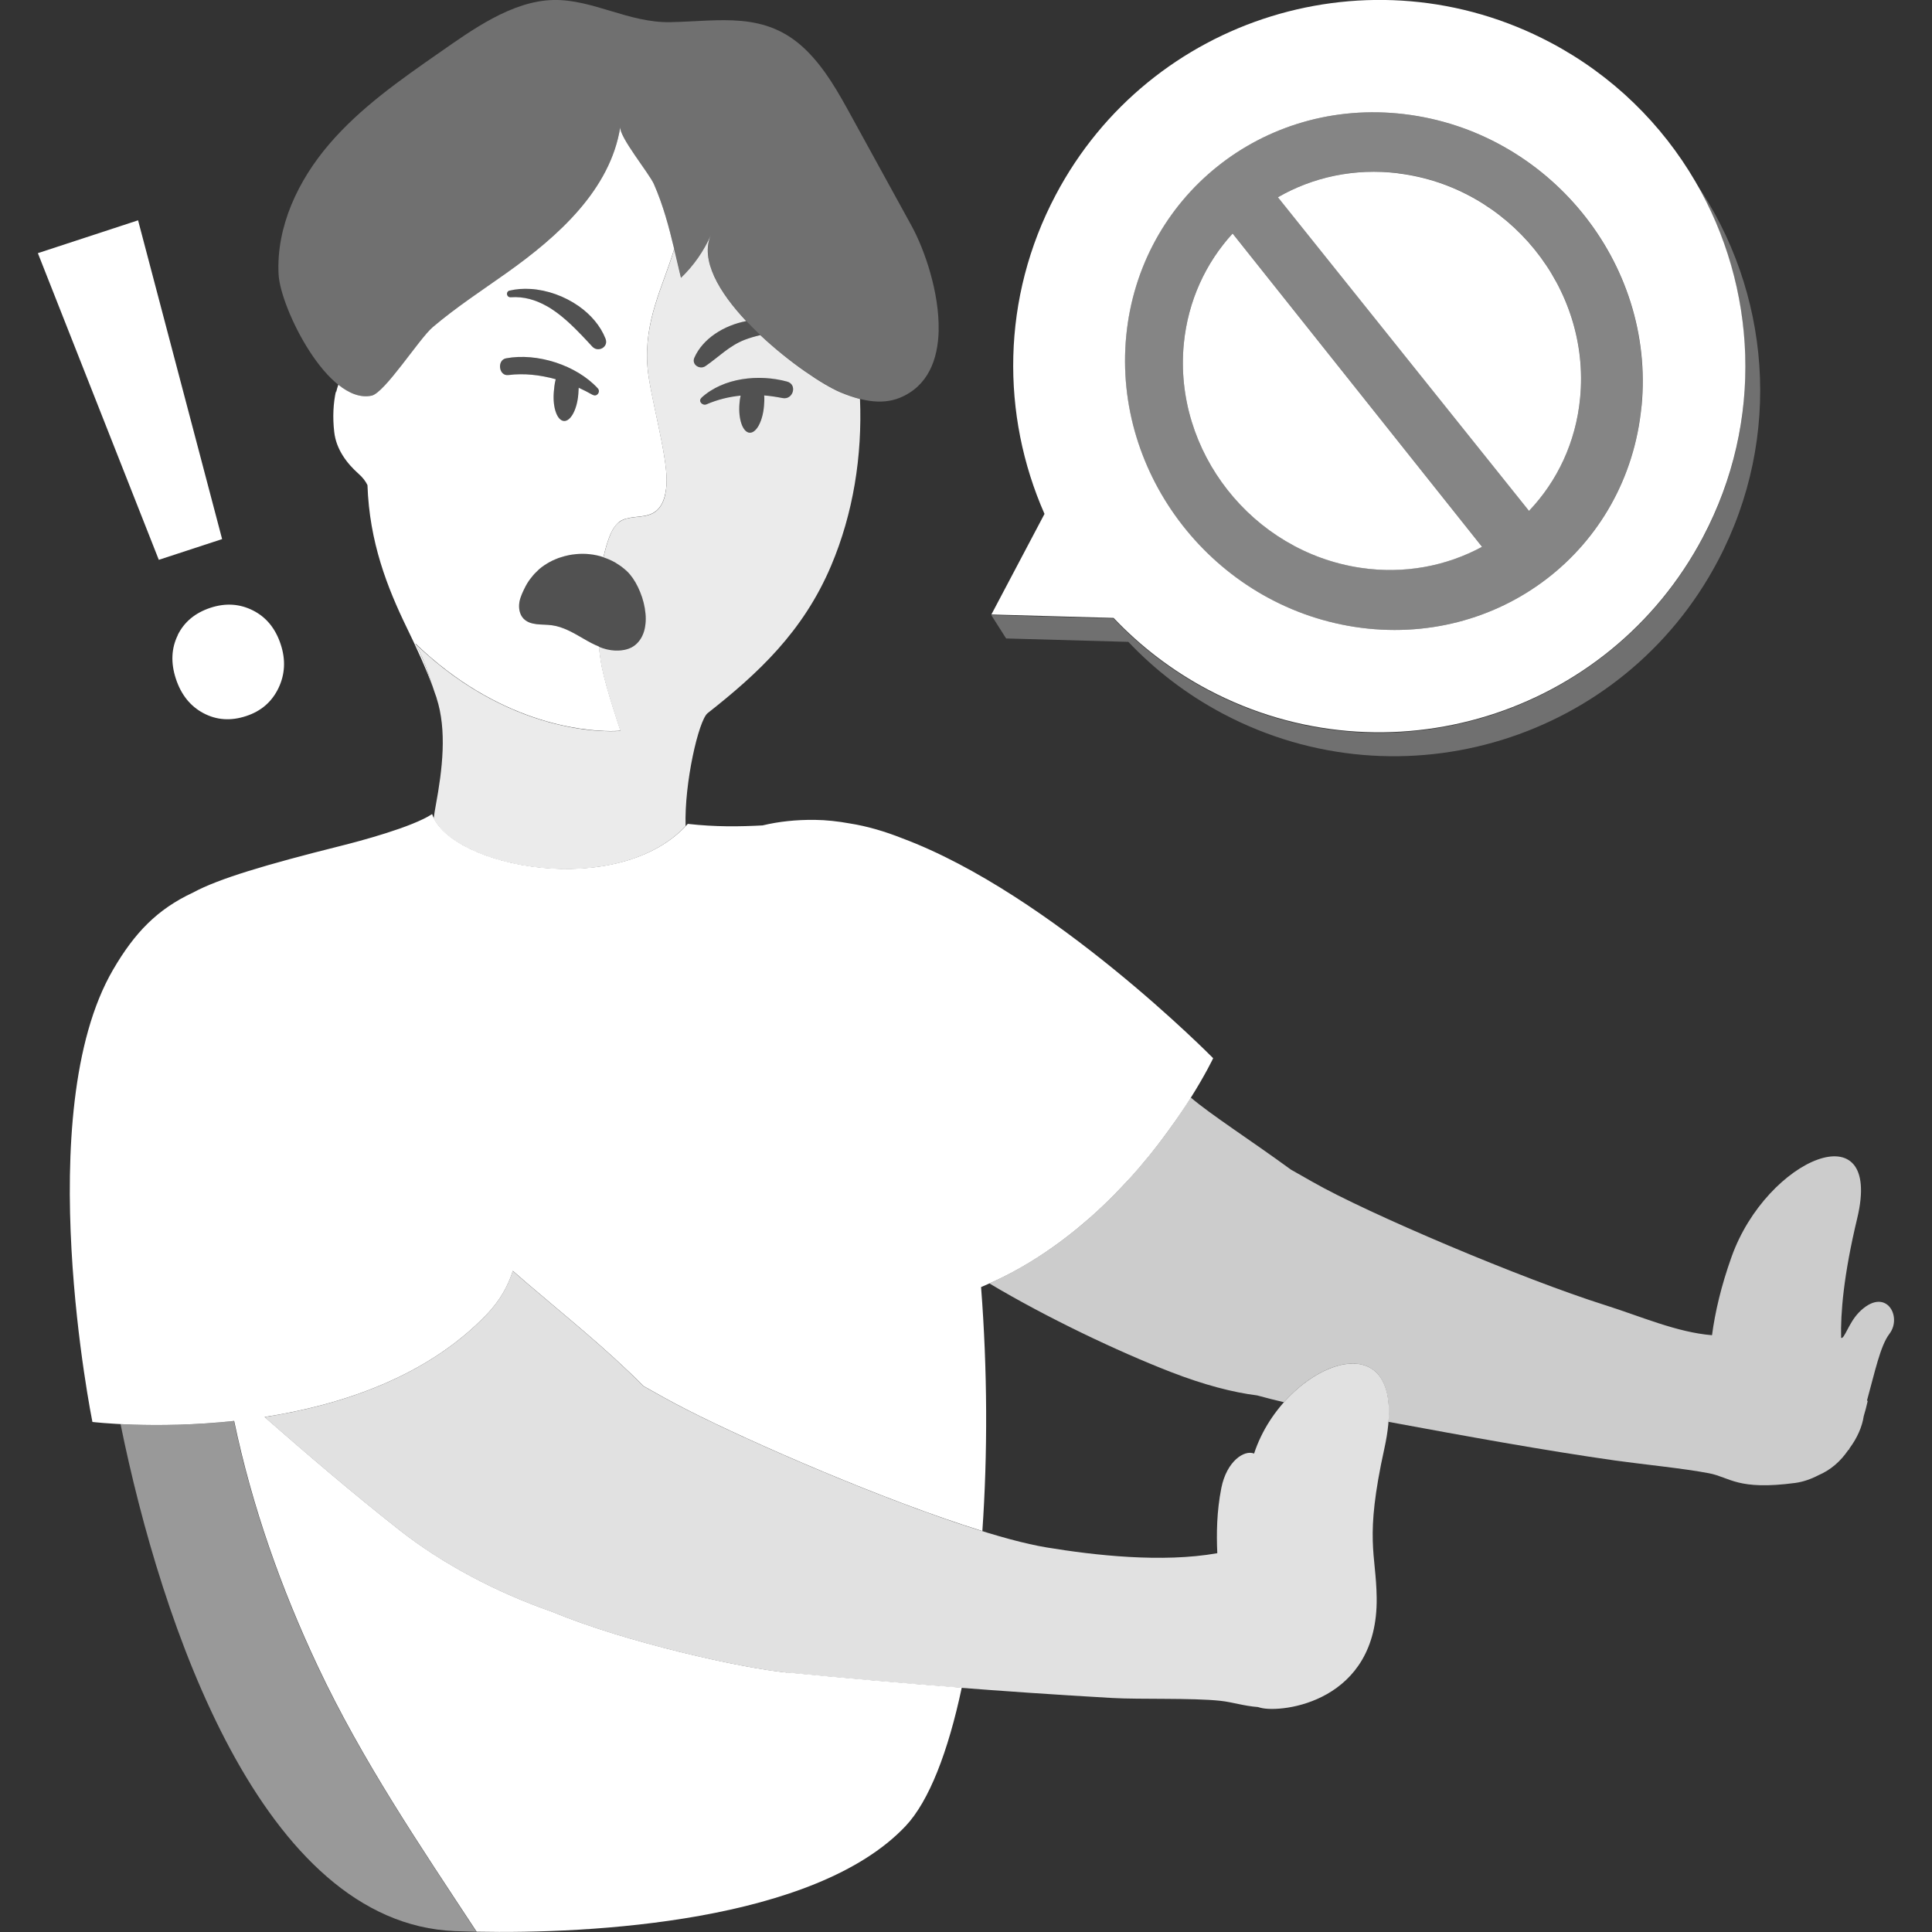 <svg viewBox="0 0 300 300" xmlns="http://www.w3.org/2000/svg"><rect x="0" y="0" width="300" height="300" fill="#333333" stroke="none"/><g fill="#fff"><path d="m 145.75 51.28 c .12 -5.84 -2.16 -12.48 -4.19 -16.19 -3.11 -5.66 -6.22 -11.33 -9.33 -16.99 -2.03 -3.7 -4.1 -7.45 -7.13 -10.39 -6.22 -6.03 -13.24 -4.42 -20.99 -4.27 -6.48 .13 -12.09 -3.57 -18.18 -3.44 -6.47 .14 -12.67 4.67 -17.74 8.2 -6.09 4.24 -12.24 8.54 -17.07 14.18 -4.83 5.63 -8.25 12.83 -7.86 20.24 .28 5.23 7.69 20.22 14.43 18.82 2.06 -.43 7.41 -8.87 9.49 -10.63 3.61 -3.07 7.61 -5.68 11.47 -8.42 8.04 -5.7 16.14 -12.95 17.67 -22.69 -.24 1.51 4.49 7.23 5.23 8.91 2.04 4.65 3.01 9.59 4.2 14.51 1.97 -1.88 3.56 -4.16 4.65 -6.66 -3.64 8.31 14.08 21.84 20.07 24.42 2.92 1.26 6.3 2.1 9.25 .89 4.36 -1.79 5.94 -5.9 6.04 -10.5 z" opacity=".3"/><path d="m 101.55 28.61 c -.74 -1.69 -5.47 -7.41 -5.23 -8.91 -1.53 9.74 -9.63 16.99 -17.67 22.69 -3.86 2.74 -7.86 5.35 -11.47 8.42 -2.08 1.77 -7.44 10.21 -9.49 10.63 -1.72 .36 -3.48 -.36 -5.16 -1.7 -.13 .39 -.25 .79 -.35 1.22 0 -.08 -.01 -.16 -.01 -.24 -.42 1.88 -.54 4.07 -.27 6.37 .31 2.74 2.02 4.92 3.79 6.49 .66 .58 1.08 1.16 1.37 1.75 .3 8.85 3.07 15.9 6.13 22.19 1.55 3.19 2.91 6.16 3.98 9.07 -.52 -1.57 -1.03 -3.16 -1.76 -4.8 -.05 -.11 -.1 -.21 -.14 -.32 -.24 -.52 -.49 -1.03 -.78 -1.56 12.84 12.38 25.85 13.59 30.27 13.61 1.02 0 1.59 -.06 1.59 -.06 s -2.23 -6.5 -2.89 -9.87 c -.19 -.97 -.34 -2.05 -.45 -3.19 -.85 -.34 -1.66 -.79 -2.45 -1.25 -1.54 -.89 -3.12 -1.83 -4.88 -2.06 -.77 -.1 -1.6 -.08 -2.38 -.17 -.39 -.05 -.76 -.13 -1.1 -.26 -.34 -.14 -.65 -.33 -.92 -.61 -.31 -.33 -.5 -.74 -.6 -1.18 s -.1 -.91 -.03 -1.35 .22 -.87 .39 -1.28 .38 -.82 .58 -1.22 c .16 -.31 .34 -.59 .53 -.87 .06 -.09 .12 -.17 .19 -.26 .14 -.19 .29 -.38 .44 -.55 .08 -.09 .15 -.18 .23 -.26 .17 -.18 .34 -.35 .52 -.51 .07 -.06 .14 -.13 .21 -.2 .24 -.21 .5 -.4 .76 -.58 .11 -.07 .22 -.14 .33 -.21 .17 -.1 .33 -.21 .51 -.3 .14 -.08 .29 -.15 .44 -.23 .14 -.07 .28 -.13 .43 -.19 .17 -.07 .34 -.15 .52 -.21 .09 -.03 .19 -.06 .28 -.09 .45 -.15 .92 -.28 1.39 -.37 .02 0 .04 -.01 .06 -.01 .26 -.05 .52 -.08 .78 -.11 .05 -.01 .1 -.01 .15 -.02 1.45 -.14 2.92 0 4.32 .47 .01 -.05 .02 -.11 .03 -.16 .23 -1.03 .51 -1.99 .83 -2.85 .29 -.79 .67 -1.58 1.25 -2.16 .13 -.13 .26 -.26 .41 -.37 .18 -.13 .38 -.23 .58 -.31 l .02 -.01 c .11 -.05 .23 -.07 .35 -.11 1.39 -.43 3.05 -.19 4.32 -.95 .92 -.54 1.43 -1.48 1.71 -2.53 .21 -.79 .29 -1.63 .3 -2.44 .04 -4.29 -2.59 -13.27 -2.96 -17.54 -.62 -7.33 2.42 -12.64 4.14 -18.43 -.82 -3.43 -1.72 -6.82 -3.15 -10.07 z m -9.52 32.71 c -.7 -.4 -1.43 -.77 -2.17 -1.11 -.01 .35 -.03 .69 -.06 1 -.19 2.38 -1.2 4.25 -2.25 4.16 s -1.75 -2.09 -1.56 -4.47 c .04 -.5 .11 -1.31 .3 -2.01 -2.4 -.67 -4.91 -.96 -7.36 -.65 -1.49 .19 -1.8 -2.33 -.35 -2.6 4.8 -.9 10.92 1.05 14.24 4.66 .49 .54 -.14 1.39 -.78 1.01 z m 2.02 -7.85 c -.1 .25 -.29 .46 -.52 .59 s -.51 .19 -.79 .16 -.55 -.16 -.78 -.41 c -.21 -.22 -.42 -.45 -.63 -.68 -.64 -.69 -1.3 -1.39 -1.99 -2.07 -.46 -.46 -.93 -.9 -1.42 -1.33 s -.99 -.84 -1.51 -1.22 -1.05 -.73 -1.61 -1.03 c -1.66 -.92 -3.47 -1.46 -5.49 -1.32 -.09 .01 -.16 0 -.23 -.03 -.14 -.04 -.23 -.13 -.29 -.24 -.09 -.17 -.09 -.38 .01 -.54 .07 -.11 .18 -.2 .35 -.23 1.03 -.24 2.13 -.32 3.24 -.25 2.59 .16 5.26 1.12 7.45 2.65 1.87 1.31 3.39 3.05 4.18 5.06 .13 .33 .13 .64 .03 .89 z"/><path d="m 98.61 100.15 c -.72 .57 -1.73 .88 -3.1 .83 -1.78 -.06 -3.41 -.94 -4.95 -1.83 s -3.12 -1.83 -4.88 -2.06 c -1.53 -.2 -3.34 .08 -4.4 -1.05 -.62 -.66 -.77 -1.64 -.62 -2.53 s .56 -1.7 .97 -2.5 c 2.76 -5.39 10.94 -6.89 15.71 -2.38 2.58 2.44 4.43 9 1.27 11.5 z" opacity=".15"/><path d="m 79.32 46.17 c 5.38 -.37 9.33 4.09 12.64 7.65 .92 .98 2.59 .1 2.06 -1.23 -2.12 -5.36 -9.35 -8.75 -14.86 -7.46 -.66 .16 -.52 1.09 .16 1.04 z" opacity=".15"/><path d="m 92.81 60.31 c -3.32 -3.61 -9.44 -5.56 -14.24 -4.66 -1.45 .27 -1.14 2.79 .35 2.6 2.45 -.31 4.95 -.03 7.36 .65 -.19 .69 -.26 1.51 -.3 2.01 -.19 2.38 .5 4.39 1.56 4.47 s 2.06 -1.78 2.25 -4.16 c .03 -.31 .05 -.65 .06 -1 .75 .34 1.48 .71 2.17 1.11 .65 .38 1.28 -.48 .78 -1.01 z" opacity=".15"/><path d="m 122.21 59.25 c -4.35 -1.18 -9.85 -.63 -13.29 2.51 -.59 .54 .16 1.28 .78 1.01 1.74 -.75 3.5 -1.17 5.29 -1.35 -.09 .44 -.14 .9 -.18 1.29 -.19 2.38 .5 4.39 1.56 4.47 1.05 .09 2.06 -1.78 2.25 -4.16 .04 -.48 .07 -1.06 .03 -1.63 .95 .08 1.9 .21 2.85 .41 1.66 .34 2.37 -2.1 .7 -2.56 z" opacity=".15"/><path d="m 115.88 49.85 c -3.46 .67 -6.76 2.72 -8.05 5.69 -.47 1.07 .85 1.9 1.72 1.3 2.07 -1.42 3.67 -3.15 6.08 -4.08 .8 -.31 1.62 -.54 2.44 -.73 -.76 -.71 -1.49 -1.44 -2.19 -2.18 z" opacity=".15"/><path d="m 36.33 220.66 v -.01 c -7.27 .78 -13.62 .7 -17.61 .49 6.33 31.07 21.93 77.53 51.93 78.72 1.02 .04 2.13 .07 3.32 .1 -8.79 -13.38 -17.74 -26.54 -24.64 -41.16 -5.74 -12.18 -10.25 -24.95 -13.01 -38.14 z" opacity=".5"/><path d="m 194.74 225.71 c -1.53 -.63 -4.27 1.2 -5.09 5.34 -.73 3.69 -.76 7.12 -.63 10.13 -8.6 1.53 -19.18 .31 -26.47 -.89 -13.39 -2.2 -43.23 -14.91 -55.93 -21.4 -2.41 -1.23 -4.63 -2.47 -6.7 -3.65 -5.8 -5.85 -12.46 -11.16 -18.11 -15.99 -.76 -.65 -1.48 -1.28 -2.19 -1.9 -.76 2.41 -2.06 4.67 -4 6.71 -9.31 9.76 -22.67 14.13 -34.55 15.98 6.85 6 13.78 11.91 20.93 17.54 6.66 5.25 15.09 9.72 23.8 12.73 11.45 4.78 29.58 8.76 36.4 9.42 17.12 1.65 33.33 2.95 50.48 3.93 4.4 .25 12.43 -.03 16.82 .44 1.93 .21 3.55 .79 5.84 .97 .13 .04 .25 .07 .39 .11 3.3 .87 18.23 -.86 18.04 -17.04 -.08 -6.99 -1.94 -8.99 1.2 -23.25 4.69 -21.27 -15.54 -13.59 -20.24 .83 z" opacity=".85"/><path d="m 288.61 203.84 c -1.54 1.59 -2.24 4.17 -2.72 3.9 -.1 -3.79 .37 -9.7 2.5 -18.57 4.06 -16.94 -14.05 -9.31 -19.51 5.98 -1.64 4.59 -2.57 8.65 -3.04 12.18 -5.49 -.45 -11.02 -2.91 -16.6 -4.67 -12.8 -4.04 -36.86 -14.24 -45.38 -19.11 -1.17 -.67 -2.3 -1.31 -3.4 -1.93 -6.26 -4.57 -12.5 -8.57 -15.56 -11.2 -5.02 8 -15.49 21.84 -31.27 28.87 8.98 5.36 19.99 10.57 28.06 13.71 5.33 2.07 9.78 3.21 13.52 3.68 1.5 .41 2.89 .76 4.16 1.05 6.78 -7.63 17.19 -9.36 16.22 3.05 11.78 2.18 24.16 4.44 35.23 6.01 3.96 .56 10.64 1.22 14.57 1.98 3.26 .63 4.41 2.69 13.37 1.5 1.25 -.17 2.46 -.6 3.61 -1.2 1.92 -.82 3.44 -2.17 4.62 -3.9 .02 -.02 .03 -.04 .05 -.06 l .02 .06 c .05 -.1 .1 -.2 .15 -.3 1.16 -1.57 1.94 -3.3 2.19 -4.98 .23 -.75 .43 -1.52 .61 -2.32 l -.1 -.12 c 1.2 -4.32 2.06 -8.48 3.47 -10.32 2.1 -2.73 -.62 -7.57 -4.78 -3.29 z" opacity=".75"/><path d="m 122.21 259.72 c -6.82 -.66 -24.95 -4.64 -36.4 -9.42 -8.71 -3.01 -17.15 -7.49 -23.8 -12.73 -7.15 -5.63 -14.08 -11.54 -20.93 -17.54 11.88 -1.85 25.24 -6.22 34.55 -15.98 1.94 -2.04 3.24 -4.29 4 -6.71 .71 .62 1.43 1.25 2.19 1.9 5.64 4.83 12.31 10.14 18.11 15.99 2.07 1.18 4.29 2.42 6.7 3.65 10.1 5.16 31.02 14.25 45.91 18.86 .83 -11.94 .8 -25 -.2 -37.88 .47 -.2 .93 -.41 1.39 -.61 2.91 -1.3 5.64 -2.83 8.18 -4.52 l .08 -.05 c 1.7 -1.13 3.32 -2.33 4.86 -3.57 .02 -.02 .04 -.04 .06 -.05 .74 -.6 1.46 -1.21 2.17 -1.83 .04 -.03 .07 -.06 .11 -.09 1.43 -1.26 2.77 -2.54 4.04 -3.84 .07 -.07 .14 -.15 .21 -.22 .56 -.57 1.1 -1.15 1.63 -1.72 .07 -.08 .14 -.16 .22 -.23 1.14 -1.25 2.2 -2.49 3.19 -3.71 .12 -.15 .24 -.29 .35 -.44 .37 -.47 .74 -.93 1.09 -1.39 .11 -.14 .22 -.28 .32 -.42 .43 -.56 .84 -1.12 1.23 -1.66 .09 -.12 .17 -.24 .25 -.35 .31 -.43 .6 -.84 .89 -1.25 .13 -.19 .25 -.37 .38 -.55 .24 -.36 .48 -.71 .71 -1.05 .1 -.15 .21 -.31 .31 -.46 .3 -.47 .6 -.92 .87 -1.35 2.33 -3.7 3.5 -6.18 3.5 -6.18 s -25.08 -25.5 -48.31 -34.16 c -2.64 -1.05 -5.45 -1.88 -8.09 -2.29 -1.86 -.34 -3.69 -.54 -5.46 -.56 -2.89 -.03 -5.57 .25 -8.11 .86 -3.53 .19 -7.34 .25 -11.61 -.24 -10.63 11.89 -36.91 6.75 -39.7 -1.52 -3.07 2.03 -11.22 4.2 -14.27 4.96 -11.58 2.9 -18.93 5.09 -22.84 7.22 -5.57 2.59 -9.09 6.25 -12.42 11.96 -12.96 22.2 -3.22 70.25 -3.22 70.25 s 9.69 1.17 22.01 -.16 v .01 c 2.76 13.19 7.27 25.96 13.01 38.14 6.89 14.61 15.84 27.78 24.64 41.16 17.65 .36 52.53 -1.47 66.61 -16.4 3.64 -3.86 6.6 -11.52 8.72 -21.49 -8.96 -.69 -17.9 -1.47 -27.1 -2.36 z"/><path d="m 64.5 99.92 c 1.64 2.98 2.3 5.75 3.32 8.52 -.01 -.03 -.03 -.06 -.04 -.08 1.65 5.05 .92 11.11 -.12 16.73 -.13 .68 -.23 1.34 -.32 1.98 3.84 7.82 28.59 12.38 39.12 1.21 -.22 -6.69 2.03 -16.44 3.42 -17.54 7.77 -6.12 14.83 -12.61 19.19 -22.93 3.42 -8.09 4.83 -17 4.47 -25.85 -1.06 -.27 -2.1 -.64 -3.09 -1.06 -2.74 -1.18 -7.92 -4.65 -12.39 -8.86 -.82 .19 -1.63 .42 -2.44 .73 -2.41 .94 -4.02 2.67 -6.08 4.08 -.87 .6 -2.19 -.23 -1.72 -1.3 1.3 -2.97 4.59 -5.03 8.05 -5.69 -4.23 -4.5 -7.18 -9.51 -5.48 -13.38 -1.09 2.5 -2.68 4.77 -4.65 6.66 -.36 -1.48 -.7 -2.97 -1.05 -4.44 -1.72 5.79 -4.76 11.1 -4.14 18.43 .36 4.27 3 13.25 2.96 17.54 -.02 1.87 -.4 4.01 -2.01 4.96 -1.57 .93 -3.75 .34 -5.26 1.37 -.85 .58 -1.31 1.57 -1.67 2.53 -.34 .9 -.62 1.92 -.86 3.01 .32 .11 .64 .23 .95 .37 .02 .01 .05 .02 .07 .03 .28 .13 .57 .27 .84 .43 .1 .06 .19 .13 .29 .19 .2 .13 .41 .25 .6 .4 .3 .22 .59 .46 .87 .72 .65 .61 1.25 1.48 1.73 2.48 .24 .5 .46 1.03 .64 1.58 .09 .27 .17 .55 .24 .83 .14 .56 .24 1.13 .29 1.69 .03 .28 .04 .56 .04 .83 0 .55 -.06 1.08 -.17 1.58 -.23 1 -.71 1.88 -1.5 2.51 -.72 .57 -1.73 .88 -3.1 .83 -.22 -.01 -.43 -.03 -.65 -.06 -.15 -.02 -.31 -.06 -.46 -.09 -.06 -.01 -.11 -.02 -.17 -.03 -.2 -.05 -.39 -.11 -.59 -.17 l -.03 -.01 c -.2 -.07 -.41 -.14 -.61 -.22 .11 1.15 .26 2.22 .45 3.19 .66 3.37 2.89 9.87 2.89 9.87 s -16.05 1.68 -31.86 -13.55 z m 44.42 -38.16 c 3.44 -3.14 8.94 -3.69 13.29 -2.51 1.66 .45 .95 2.89 -.7 2.56 -.96 -.19 -1.91 -.33 -2.85 -.41 .05 .56 .01 1.15 -.03 1.63 -.19 2.38 -1.2 4.25 -2.25 4.16 s -1.75 -2.09 -1.56 -4.47 c .03 -.4 .08 -.85 .18 -1.29 -1.79 .18 -3.55 .6 -5.29 1.35 -.62 .27 -1.37 -.48 -.78 -1.01 z" opacity=".9"/><path d="m 264.41 83.5 c -14.67 27.76 -49.06 38.37 -76.81 23.7 -5.63 -2.98 -10.55 -6.78 -14.7 -11.16 l -18.98 -.53 2.31 3.63 18.98 .53 c 4.15 4.38 9.07 8.18 14.7 11.16 27.76 14.67 62.15 4.06 76.82 -23.7 10.24 -19.38 8.15 -42 -3.5 -58.87 9.57 16.4 10.72 37.22 1.19 55.25 z" opacity=".3"/><path d="m 217.13 26.91 c -6.82 -.84 -13.3 .61 -18.7 3.72 l 38.99 48.7 c 4.37 -4.59 7.28 -10.64 7.94 -17.53 1.65 -17.12 -11.12 -32.78 -28.24 -34.88 z"/><path d="m 183.82 53.39 c -1.61 16.66 10.58 32.24 27.39 34.77 6.82 1.03 13.38 -.25 18.92 -3.25 l -38.73 -48.65 c -4.16 4.54 -6.93 10.44 -7.58 17.13 z"/><path d="m 263.24 28.16 c -5.17 -8.85 -12.78 -16.43 -22.51 -21.57 -27.76 -14.67 -62.15 -4.06 -76.81 23.7 -8.45 15.98 -8.5 34.16 -1.73 49.51 l -8.25 15.62 18.98 .53 c 4.15 4.38 9.07 8.18 14.7 11.16 27.76 14.67 62.15 4.06 76.81 -23.7 9.53 -18.03 8.38 -38.84 -1.19 -55.25 z m -8.35 34.93 c -2.16 22.39 -22.29 37.69 -44.56 34.25 -21.84 -3.38 -37.54 -23.58 -35.45 -45.18 s 21.23 -37.04 43.14 -34.44 c 22.35 2.65 39.04 22.99 36.88 45.37 z"/><path d="m 27.61 98.62 c -1.01 2.05 -1.11 4.31 -.3 6.78 .81 2.46 2.23 4.25 4.26 5.33 2.04 1.09 4.26 1.25 6.65 .46 2.33 -.76 4 -2.22 5.02 -4.34 1.02 -2.13 1.14 -4.4 .35 -6.79 -.81 -2.47 -2.25 -4.23 -4.31 -5.27 s -4.25 -1.18 -6.58 -.42 c -2.4 .79 -4.1 2.2 -5.11 4.25 z"/><path d="m 21.44 34.21 l -15.56 5.1 18.78 47.62 9.83 -3.22 z"/><path d="m 218.01 17.72 c -21.91 -2.6 -41.06 12.84 -43.14 34.44 -2.09 21.6 13.62 41.8 35.45 45.18 22.27 3.44 42.4 -11.86 44.56 -34.25 s -14.53 -42.72 -36.88 -45.37 z m -34.19 35.66 c .65 -6.69 3.42 -12.59 7.58 -17.13 l 38.73 48.65 c -5.53 3 -12.09 4.28 -18.92 3.25 -16.82 -2.53 -29 -18.11 -27.39 -34.77 z m 53.6 25.94 l -38.99 -48.7 c 5.41 -3.11 11.89 -4.55 18.7 -3.72 17.11 2.1 29.89 17.77 28.24 34.88 -.67 6.89 -3.58 12.94 -7.94 17.53 z" opacity=".4"/></g></svg>